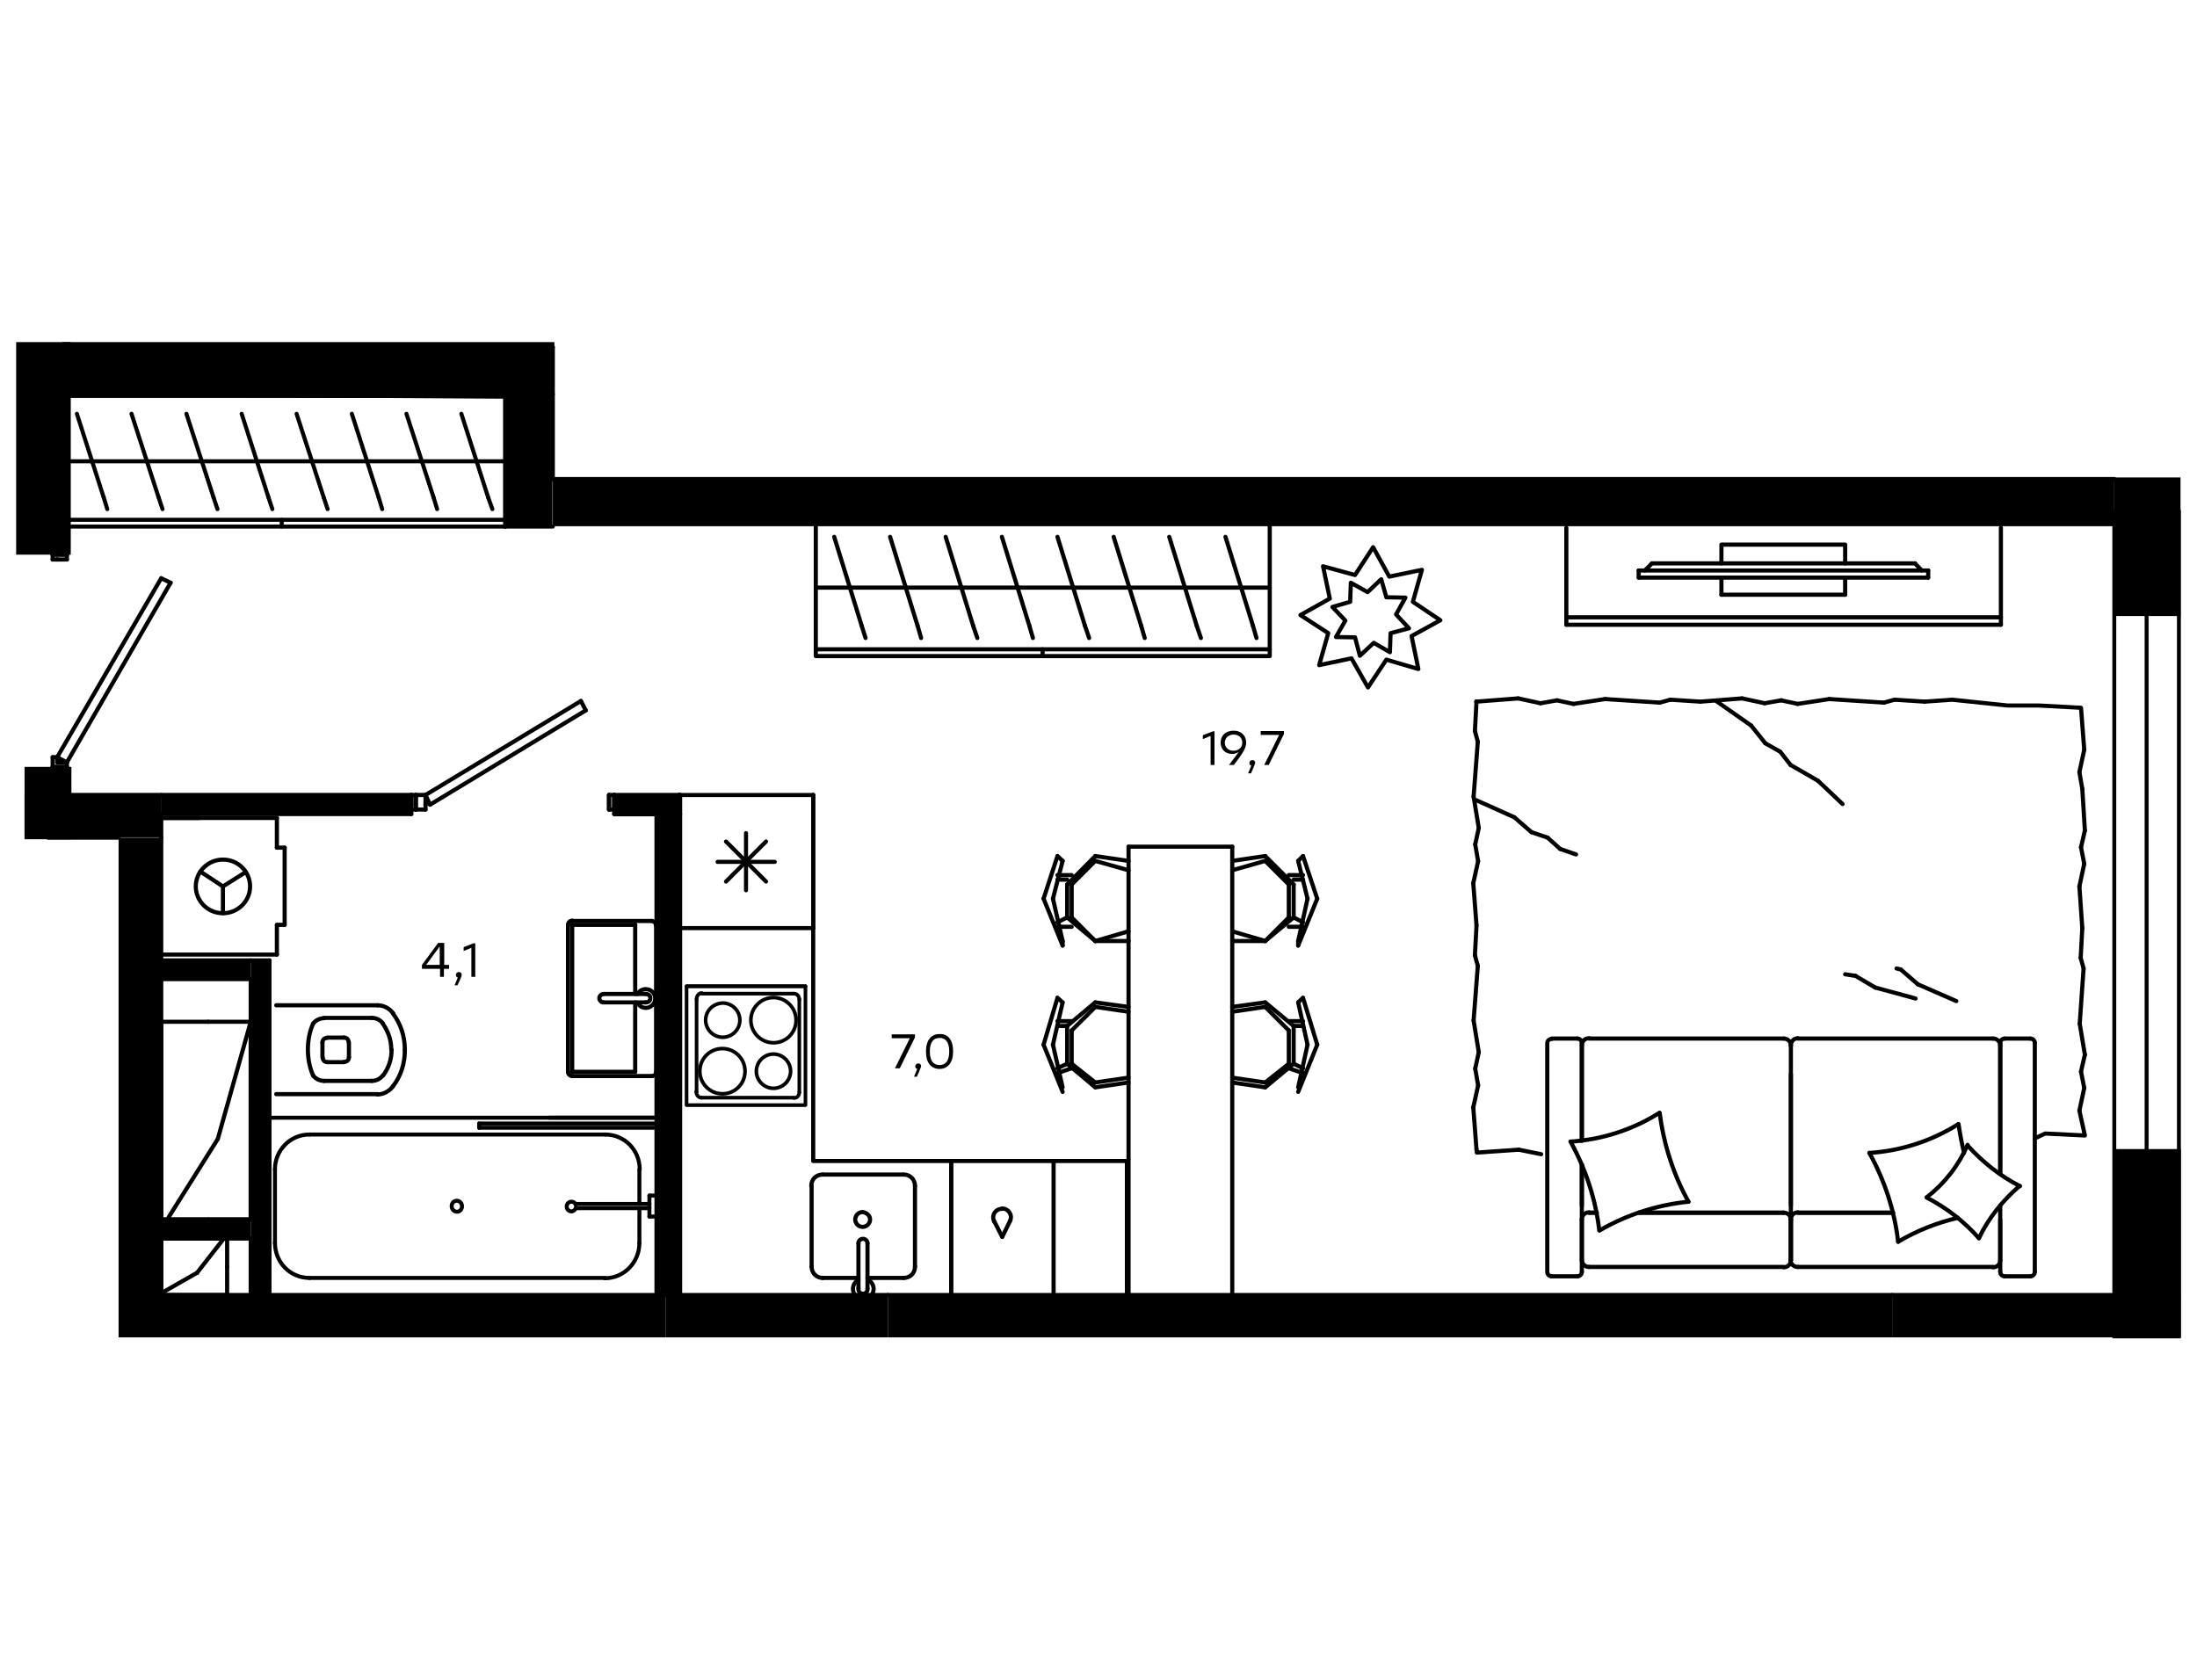 <?xml version="1.0" encoding="utf-8"?>
<!-- Generator: Adobe Illustrator 22.0.1, SVG Export Plug-In . SVG Version: 6.00 Build 0)  -->
<svg version="1.1" id="Слой_1" xmlns="http://www.w3.org/2000/svg" xmlns:xlink="http://www.w3.org/1999/xlink" x="0px" y="0px"
	 viewBox="0 0 680 520" style="enable-background:new 0 0 680 520;" xml:space="preserve">
<style type="text/css">
	.st0{clip-path:url(#SVGID_5_);}
	.st1{clip-path:url(#SVGID_6_);}
	.st2{fill:none;}
	.st3{fill:none;stroke:#000000;stroke-width:1.282;stroke-linecap:round;stroke-linejoin:round;stroke-miterlimit:10;}
	.st4{fill:none;stroke:#000000;stroke-width:1.267;stroke-linecap:round;stroke-linejoin:round;stroke-miterlimit:10;}
	.st5{fill:none;stroke:#000000;stroke-width:1.118;stroke-linecap:round;stroke-linejoin:round;stroke-miterlimit:10;}
	.st6{fill:none;stroke:#000000;stroke-width:1.232;stroke-linecap:round;stroke-linejoin:round;stroke-miterlimit:10;}
	.st7{fill:none;stroke:#000000;stroke-width:1.253;stroke-linecap:round;stroke-linejoin:round;stroke-miterlimit:10;}
	.st8{fill:none;stroke:#000000;stroke-width:1.211;stroke-miterlimit:10;}
</style>
<g>
	<rect x="7.6" y="246.1" width="42.4" height="13.1"/>
	<rect x="36.7" y="259.3" width="13.1" height="141.7"/>
	<rect x="36.7" y="400.9" width="169.4" height="13.1"/>
	<rect x="274.8" y="400.9" width="311" height="13.1"/>
	<rect x="156.4" y="122" width="14.6" height="40.9"/>
	<rect x="171.1" y="148.3" width="483.3" height="14.6"/>
	<g>
		<g>
			<g>
				<g>
					<g>
						<g>
							<g>
								<defs>
									<rect id="SVGID_1_" x="190.1" y="246.1" width="20.4" height="5.9"/>
								</defs>
								<clipPath id="SVGID_2_">
									<use xlink:href="#SVGID_1_"  style="overflow:visible;"/>
								</clipPath>
							</g>
							<g>
								<defs>
									<rect id="SVGID_3_" x="190.1" y="246.1" width="20.4" height="5.9"/>
								</defs>
								<defs>
									<rect id="SVGID_4_" x="49.9" y="246.1" width="77.4" height="5.9"/>
								</defs>
								<clipPath id="SVGID_5_">
									<use xlink:href="#SVGID_3_"  style="overflow:visible;"/>
								</clipPath>
								<clipPath id="SVGID_6_" class="st0">
									<use xlink:href="#SVGID_4_"  style="overflow:visible;"/>
								</clipPath>
								<rect x="49.9" y="246.1" class="st1" width="160.6" height="5.9"/>
							</g>
						</g>
					</g>
				</g>
			</g>
		</g>
	</g>
	<rect x="203.2" y="252" width="7.3" height="148.9"/>
	<polygon class="st2" points="49.9,179 48.4,180.4 45.4,186.3 44,187.7 39.7,196.6 38.2,198 35.3,203.9 33.8,205.3 29.4,214 
		28,215.6 23.6,224.3 22.1,225.7 19.2,231.6 17.7,233 22.1,234.4 22.1,233 25,227.2 26.6,225.7 30.9,217 32.3,215.6 36.7,206.7 
		38.2,205.3 41.1,199.4 42.6,198 47,189.3 48.4,187.7 52.8,179 	"/>
	<rect x="654.4" y="147.8" width="20.5" height="42.9"/>
	<rect x="585.7" y="400.9" width="89.3" height="13.1"/>
	<rect x="206.1" y="400.9" width="68.7" height="13.1"/>
	<rect x="654.4" y="355.7" width="20.6" height="45.3"/>
	<rect x="77.6" y="297.3" width="5.9" height="103.7"/>
	<rect x="49.9" y="377.5" width="27.7" height="5.9"/>
	<rect x="49.9" y="297.3" width="27.7" height="5.9"/>
	<line class="st3" x1="49.9" y1="297.3" x2="49.9" y2="259.3"/>
	<line class="st3" x1="49.9" y1="377.5" x2="49.9" y2="303.1"/>
	<line class="st3" x1="49.9" y1="400.9" x2="49.9" y2="383.4"/>
	<line class="st3" x1="49.9" y1="246.1" x2="20.7" y2="246.1"/>
	<line class="st3" x1="49.9" y1="259.3" x2="49.9" y2="252"/>
	<line class="st3" x1="14.9" y1="259.3" x2="36.7" y2="259.3"/>
	<line class="st3" x1="20.7" y1="246.1" x2="20.7" y2="238.9"/>
	<line class="st3" x1="20.7" y1="170.3" x2="20.7" y2="122"/>
	<line class="st3" x1="7.6" y1="170.3" x2="20.7" y2="170.3"/>
	<line class="st3" x1="654.4" y1="148.3" x2="171.1" y2="148.3"/>
	<line class="st3" x1="171.1" y1="148.3" x2="171.1" y2="122"/>
	<line class="st3" x1="156.4" y1="163" x2="171.1" y2="163"/>
	<line class="st3" x1="156.4" y1="122" x2="156.4" y2="163"/>
	<line class="st3" x1="171.1" y1="107.5" x2="20.7" y2="107.5"/>
	<line class="st3" x1="171.1" y1="122" x2="171.1" y2="107.5"/>
	<line class="st3" x1="20.7" y1="122" x2="156.4" y2="122"/>
	<line class="st3" x1="585.7" y1="400.9" x2="274.8" y2="400.9"/>
	<line class="st3" x1="77.6" y1="400.9" x2="49.9" y2="400.9"/>
	<line class="st3" x1="206.1" y1="400.9" x2="83.4" y2="400.9"/>
	<line class="st3" x1="210.5" y1="400.9" x2="210.5" y2="252"/>
	<line class="st3" x1="203.2" y1="400.9" x2="210.5" y2="400.9"/>
	<line class="st3" x1="203.2" y1="252" x2="203.2" y2="400.9"/>
	<line class="st3" x1="190.1" y1="246.1" x2="190.1" y2="252"/>
	<line class="st3" x1="210.5" y1="246.1" x2="190.1" y2="246.1"/>
	<line class="st3" x1="210.5" y1="252" x2="210.5" y2="246.1"/>
	<line class="st3" x1="190.1" y1="252" x2="203.2" y2="252"/>
	<line class="st3" x1="127.3" y1="246.1" x2="49.9" y2="246.1"/>
	<line class="st3" x1="127.3" y1="252" x2="127.3" y2="246.1"/>
	<line class="st3" x1="49.9" y1="252" x2="127.3" y2="252"/>
	<line class="st3" x1="188.5" y1="250.6" x2="188.5" y2="246.1"/>
	<line class="st3" x1="188.5" y1="246.1" x2="190.1" y2="246.1"/>
	<line class="st3" x1="190.1" y1="246.1" x2="190.1" y2="250.6"/>
	<line class="st3" x1="190.1" y1="250.6" x2="188.5" y2="250.6"/>
	<line class="st3" x1="128.7" y1="250.6" x2="127.3" y2="250.6"/>
	<line class="st3" x1="127.3" y1="250.6" x2="127.3" y2="246.1"/>
	<line class="st3" x1="127.3" y1="246.1" x2="128.7" y2="246.1"/>
	<line class="st3" x1="128.7" y1="246.1" x2="128.7" y2="250.6"/>
	<line class="st3" x1="188.5" y1="246.1" x2="188.5" y2="250.6"/>
	<line class="st3" x1="128.7" y1="250.6" x2="128.7" y2="246.1"/>
	<line class="st3" x1="128.7" y1="246.1" x2="131.7" y2="246.1"/>
	<line class="st3" x1="131.7" y1="246.1" x2="131.7" y2="249.1"/>
	<line class="st3" x1="131.7" y1="249.1" x2="131.7" y2="249.1"/>
	<line class="st3" x1="131.7" y1="249.1" x2="131.7" y2="250.6"/>
	<line class="st3" x1="131.7" y1="250.6" x2="128.7" y2="250.6"/>
	<line class="st3" x1="179.8" y1="217" x2="181.3" y2="219.9"/>
	<line class="st3" x1="181.3" y1="219.9" x2="133.1" y2="249.1"/>
	<line class="st3" x1="133.1" y1="249.1" x2="131.7" y2="246.1"/>
	<line class="st3" x1="131.7" y1="246.1" x2="179.8" y2="217"/>
	<line class="st3" x1="16.3" y1="170.3" x2="16.3" y2="171.7"/>
	<line class="st3" x1="20.7" y1="170.3" x2="16.3" y2="170.3"/>
	<line class="st3" x1="20.7" y1="171.7" x2="20.7" y2="170.3"/>
	<line class="st3" x1="16.3" y1="171.7" x2="20.7" y2="171.7"/>
	<line class="st3" x1="20.7" y1="237.4" x2="16.3" y2="237.4"/>
	<line class="st3" x1="20.7" y1="238.9" x2="20.7" y2="237.4"/>
	<line class="st3" x1="16.3" y1="238.9" x2="20.7" y2="238.9"/>
	<line class="st3" x1="16.3" y1="237.4" x2="16.3" y2="238.9"/>
	<line class="st3" x1="20.7" y1="171.7" x2="16.3" y2="171.7"/>
	<line class="st3" x1="20.7" y1="173.2" x2="20.7" y2="171.7"/>
	<line class="st3" x1="17.7" y1="173.2" x2="20.7" y2="173.2"/>
	<line class="st3" x1="17.7" y1="173.2" x2="17.7" y2="173.2"/>
	<line class="st3" x1="16.3" y1="173.2" x2="17.7" y2="173.2"/>
	<line class="st3" x1="16.3" y1="171.7" x2="16.3" y2="173.2"/>
	<line class="st3" x1="16.3" y1="234.4" x2="16.3" y2="237.4"/>
	<line class="st3" x1="17.7" y1="234.4" x2="16.3" y2="234.4"/>
	<line class="st3" x1="17.7" y1="236" x2="17.7" y2="234.4"/>
	<line class="st3" x1="20.7" y1="236" x2="17.7" y2="236"/>
	<line class="st3" x1="20.7" y1="237.4" x2="20.7" y2="236"/>
	<line class="st3" x1="16.3" y1="237.4" x2="20.7" y2="237.4"/>
	<line class="st3" x1="20.7" y1="236" x2="52.8" y2="180.4"/>
	<line class="st3" x1="17.7" y1="234.4" x2="20.7" y2="236"/>
	<line class="st3" x1="49.9" y1="179" x2="17.7" y2="234.4"/>
	<line class="st3" x1="52.8" y1="180.4" x2="49.9" y2="179"/>
	<line class="st3" x1="49.9" y1="400.9" x2="49.9" y2="383.4"/>
	<line class="st3" x1="70.3" y1="400.9" x2="49.9" y2="400.9"/>
	<line class="st3" x1="70.3" y1="383.4" x2="70.3" y2="400.9"/>
	<line class="st3" x1="49.9" y1="383.4" x2="70.3" y2="383.4"/>
	<line class="st3" x1="77.6" y1="377.5" x2="49.9" y2="377.5"/>
	<line class="st3" x1="77.6" y1="316.3" x2="77.6" y2="377.5"/>
	<line class="st3" x1="49.9" y1="316.3" x2="77.6" y2="316.3"/>
	<line class="st3" x1="49.9" y1="377.5" x2="49.9" y2="316.3"/>
	<line class="st3" x1="274.8" y1="400.9" x2="206.1" y2="400.9"/>
	<line class="st3" x1="668.9" y1="400.9" x2="585.7" y2="400.9"/>
	<line class="st3" x1="6" y1="170.3" x2="7.6" y2="170.3"/>
	<line class="st3" x1="77.6" y1="400.9" x2="83.4" y2="400.9"/>
	<line class="st3" x1="83.4" y1="297.3" x2="77.6" y2="297.3"/>
	<line class="st3" x1="83.4" y1="400.9" x2="83.4" y2="297.3"/>
	<line class="st3" x1="77.6" y1="383.4" x2="77.6" y2="400.9"/>
	<line class="st3" x1="77.6" y1="303.1" x2="77.6" y2="377.5"/>
	<line class="st3" x1="64.4" y1="316.3" x2="64.4" y2="316.3"/>
	<line class="st3" x1="64.4" y1="377.5" x2="64.4" y2="377.5"/>
	<line class="st3" x1="70.3" y1="392.2" x2="70.3" y2="392.2"/>
	<line class="st3" x1="49.9" y1="297.3" x2="49.9" y2="303.1"/>
	<line class="st3" x1="49.9" y1="303.1" x2="77.6" y2="303.1"/>
	<line class="st3" x1="77.6" y1="297.3" x2="49.9" y2="297.3"/>
	<line class="st3" x1="49.9" y1="377.5" x2="49.9" y2="383.4"/>
	<line class="st3" x1="77.6" y1="377.5" x2="49.9" y2="377.5"/>
	<line class="st3" x1="49.9" y1="383.4" x2="77.6" y2="383.4"/>
	<g>
		<line class="st4" x1="251.7" y1="287.3" x2="251.7" y2="246.1"/>
		<polyline class="st4" points="251.7,246.1 251.7,287.3 210.2,287.3 210.2,246.1 		"/>
		<line class="st4" x1="230.9" y1="275.6" x2="230.9" y2="257.9"/>
		<line class="st4" x1="224.7" y1="260.5" x2="237.1" y2="272.9"/>
		<line class="st4" x1="224.7" y1="272.9" x2="237.1" y2="260.5"/>
		<line class="st4" x1="222.1" y1="266.8" x2="239.8" y2="266.8"/>
		<line class="st4" x1="251.7" y1="246.1" x2="210.2" y2="246.1"/>
	</g>
	<g>
		<line class="st3" x1="294.4" y1="402" x2="294.4" y2="359.8"/>
		<line class="st3" x1="294.4" y1="359.8" x2="294.4" y2="402"/>
		<line class="st3" x1="326.1" y1="402" x2="326.1" y2="359.8"/>
		<polyline class="st3" points="251.7,287.3 251.7,297.5 251.7,329.2 251.7,359.4 348.8,359.4 348.8,406.4 		"/>
		<line class="st3" x1="310.2" y1="382.9" x2="307.7" y2="378"/>
		<line class="st3" x1="312.6" y1="378" x2="310.2" y2="382.9"/>
		<path class="st3" d="M312.6,378c0.2-0.4,0.3-0.8,0.3-1.2c0-1.4-1.2-2.7-2.7-2.7"/>
		<path class="st3" d="M310.1,374.2L310.1,374.2c-1.4,0-2.7,1.1-2.7,2.7c0,0.4,0.1,0.8,0.3,1.2"/>
	</g>
	<g>
		<line class="st3" x1="268.5" y1="384.9" x2="268.5" y2="398.9"/>
		<line class="st3" x1="265.7" y1="395.6" x2="254.6" y2="395.6"/>
		<line class="st3" x1="254.6" y1="363.6" x2="279.7" y2="363.6"/>
		<line class="st3" x1="279.7" y1="395.6" x2="268.5" y2="395.6"/>
		<line class="st3" x1="283.2" y1="367.1" x2="283.2" y2="392.1"/>
		<line class="st3" x1="265.7" y1="398.9" x2="265.7" y2="384.9"/>
		<line class="st3" x1="251.2" y1="392.1" x2="251.2" y2="367.1"/>
		<path class="st3" d="M268.5,384.9L268.5,384.9c0-0.8-0.6-1.4-1.4-1.4s-1.4,0.6-1.4,1.4l0,0"/>
		<path class="st3" d="M251.2,392.1c0,2,1.5,3.5,3.5,3.5"/>
		<path class="st3" d="M265.7,396.2c-1,0.5-1.7,1.6-1.7,2.8c0,1.7,1.4,3.2,3.2,3.2c1.7,0,3.2-1.4,3.2-3.2c0-1.2-0.7-2.3-1.7-2.8"/>
		<path class="st3" d="M283.2,367.1c0-2-1.5-3.5-3.5-3.5"/>
		<path class="st3" d="M279.7,395.6c2,0,3.5-1.5,3.5-3.5"/>
		<path class="st3" d="M254.6,363.6c-2,0-3.5,1.5-3.5,3.5"/>
		<path class="st3" d="M265.7,398.9c0,0.1,0,0.1,0,0.2c0,0.8,0.6,1.4,1.4,1.4s1.4-0.6,1.4-1.4c0-0.1,0-0.1,0-0.2"/>
		<path class="st3" d="M269.3,377.5c0,1.2-1,2.3-2.3,2.3c-1.2,0-2.3-1-2.3-2.3c0-1.2,1-2.3,2.3-2.3
			C268.3,375.4,269.3,376.3,269.3,377.5"/>
	</g>
	<g>
		<line class="st5" x1="249.3" y1="305.3" x2="212.5" y2="305.3"/>
		<path class="st5" d="M234.1,331.6c0,2.9,2.4,5.3,5.3,5.3c2.9,0,5.3-2.4,5.3-5.3s-2.4-5.3-5.3-5.3
			C236.5,326.3,234.1,328.7,234.1,331.6"/>
		<path class="st5" d="M232.4,315.8c0,3.8,3.1,7,7,7s7-3.1,7-7c0-3.8-3.1-7-7-7C235.6,308.8,232.4,311.9,232.4,315.8"/>
		<path class="st5" d="M218.4,315.8c0,2.9,2.4,5.3,5.3,5.3c2.9,0,5.3-2.4,5.3-5.3s-2.4-5.3-5.3-5.3
			C220.7,310.6,218.4,312.9,218.4,315.8"/>
		<path class="st5" d="M216.6,331.6c0,3.8,3.1,7,7,7s7-3.1,7-7c0-3.8-3.1-7-7-7C219.7,324.6,216.6,327.7,216.6,331.6"/>
		<line class="st5" x1="247.4" y1="309.3" x2="247.4" y2="338.1"/>
		<line class="st5" x1="217.1" y1="307.6" x2="245.8" y2="307.6"/>
		<line class="st5" x1="215.6" y1="338.1" x2="215.6" y2="309.3"/>
		<line class="st5" x1="245.8" y1="339.8" x2="217.1" y2="339.8"/>
		<path class="st5" d="M215.6,309.3L215.6,309.3c0-1,0.7-1.9,1.6-1.9"/>
		<path class="st5" d="M247.4,338.1L247.4,338.1c0,1-0.7,1.8-1.6,1.8"/>
		<path class="st5" d="M245.8,307.6L245.8,307.6c0.9,0,1.6,0.8,1.6,1.9"/>
		<path class="st5" d="M217.1,339.8L217.1,339.8c-0.9,0-1.6-0.8-1.6-1.9"/>
		<rect x="212.5" y="305.3" class="st5" width="36.8" height="36.8"/>
	</g>
	<g>
		<polyline class="st3" points="532.8,174.4 532.8,168.6 571.1,168.6 571.1,174.4 		"/>
		<line class="st3" x1="571.1" y1="178.8" x2="571.1" y2="184.1"/>
		<line class="st3" x1="571.1" y1="184.1" x2="532.8" y2="184.1"/>
		<line class="st3" x1="532.8" y1="184.1" x2="532.8" y2="178.8"/>
		<line class="st3" x1="619.3" y1="191.1" x2="484.8" y2="191.1"/>
		<line class="st3" x1="484.8" y1="193.4" x2="484.8" y2="163.4"/>
		<line class="st3" x1="619.3" y1="193.4" x2="484.8" y2="193.4"/>
		<line class="st3" x1="619.3" y1="163.4" x2="619.3" y2="193.4"/>
		<line class="st3" x1="596.8" y1="178.8" x2="596.8" y2="176.6"/>
		<line class="st3" x1="511.3" y1="174.4" x2="509.1" y2="176.6"/>
		<line class="st3" x1="594.8" y1="176.6" x2="592.7" y2="174.4"/>
		<line class="st3" x1="507.2" y1="176.6" x2="596.8" y2="176.6"/>
		<line class="st3" x1="596.8" y1="178.8" x2="507.2" y2="178.8"/>
		<line class="st3" x1="507.2" y1="178.8" x2="507.2" y2="176.6"/>
		<line class="st3" x1="592.7" y1="174.4" x2="511.3" y2="174.4"/>
	</g>
	<g>
		<line class="st3" x1="507.3" y1="375.4" x2="552.1" y2="375.4"/>
		<line class="st3" x1="628.4" y1="321.5" x2="620.5" y2="321.5"/>
		<line class="st3" x1="616.9" y1="321.5" x2="556.4" y2="321.5"/>
		<line class="st3" x1="489.6" y1="360.5" x2="489.6" y2="373.2"/>
		<line class="st3" x1="489.6" y1="323.6" x2="489.6" y2="353.1"/>
		<line class="st3" x1="619.1" y1="323.6" x2="619.1" y2="363.4"/>
		<line class="st3" x1="554.3" y1="377.5" x2="554.3" y2="390.1"/>
		<line class="st3" x1="556.4" y1="375.4" x2="585.9" y2="375.4"/>
		<line class="st3" x1="480.3" y1="395.1" x2="488.2" y2="395.1"/>
		<line class="st3" x1="554.3" y1="390.1" x2="554.3" y2="377.5"/>
		<line class="st3" x1="616.9" y1="392.2" x2="556.4" y2="392.2"/>
		<line class="st3" x1="619.1" y1="363.4" x2="619.1" y2="322.9"/>
		<line class="st3" x1="554.3" y1="332.6" x2="554.3" y2="373.2"/>
		<line class="st3" x1="552.1" y1="321.5" x2="491.8" y2="321.5"/>
		<line class="st3" x1="488.2" y1="321.5" x2="480.3" y2="321.5"/>
		<line class="st3" x1="491.8" y1="375.4" x2="494.2" y2="375.4"/>
		<line class="st3" x1="489.6" y1="393.7" x2="489.6" y2="360.5"/>
		<line class="st3" x1="491.8" y1="375.4" x2="494.2" y2="375.4"/>
		<line class="st3" x1="489.6" y1="390.1" x2="489.6" y2="377.5"/>
		<line class="st3" x1="554.3" y1="390.1" x2="554.3" y2="377.5"/>
		<line class="st3" x1="556.4" y1="375.4" x2="585.9" y2="375.4"/>
		<line class="st3" x1="552.1" y1="392.2" x2="491.8" y2="392.2"/>
		<line class="st3" x1="489.6" y1="353.1" x2="489.6" y2="322.9"/>
		<line class="st3" x1="507.3" y1="375.4" x2="552.1" y2="375.4"/>
		<line class="st3" x1="629.8" y1="393.7" x2="629.8" y2="322.9"/>
		<line class="st3" x1="620.5" y1="395.1" x2="628.4" y2="395.1"/>
		<line class="st3" x1="619.1" y1="373.2" x2="619.1" y2="393.7"/>
		<line class="st3" x1="554.3" y1="377.5" x2="554.3" y2="323.6"/>
		<line class="st3" x1="619.1" y1="377.5" x2="619.1" y2="390.1"/>
		<path class="st3" d="M489.6,393.7c0,0.8-0.6,1.4-1.4,1.4"/>
		<path class="st3" d="M619.1,322.9c0-0.8,0.6-1.4,1.4-1.4"/>
		<path class="st3" d="M620.5,395.1c-0.8,0-1.4-0.6-1.4-1.4"/>
		<path class="st3" d="M552.1,375.4c1.2,0,2.2,0.9,2.2,2.2"/>
		<path class="st3" d="M619.1,390.1c0,1.2-0.9,2.2-2.2,2.2"/>
		<path class="st3" d="M491.8,392.2c-1.2,0-2.2-0.9-2.2-2.2"/>
		<path class="st3" d="M552.1,321.5c1.2,0,2.2,0.9,2.2,2.2"/>
		<path class="st3" d="M554.3,390.1c0,1.2-0.9,2.2-2.2,2.2"/>
		<path class="st3" d="M554.3,323.6c0-1.2,0.9-2.2,2.2-2.2"/>
		<path class="st3" d="M480.3,395.1c-0.8,0-1.4-0.6-1.4-1.4V323c0-0.8,0.6-1.4,1.4-1.4"/>
		<path class="st3" d="M556.4,392.2c-1.2,0-2.2-0.9-2.2-2.2"/>
		<path class="st3" d="M628.4,321.5c0.8,0,1.4,0.6,1.4,1.4"/>
		<path class="st3" d="M489.6,323.6c0-1.2,0.9-2.2,2.2-2.2"/>
		<path class="st3" d="M488.2,321.5c0.8,0,1.4,0.6,1.4,1.4"/>
		<path class="st3" d="M616.9,321.5c1.2,0,2.2,0.9,2.2,2.2"/>
		<path class="st3" d="M489.6,377.5c0-1.2,0.9-2.2,2.2-2.2"/>
		<path class="st3" d="M554.3,377.5c0-1.2,0.9-2.2,2.2-2.2"/>
		<path class="st3" d="M629.8,393.7c0,0.8-0.6,1.4-1.4,1.4"/>
		<path class="st3" d="M522.6,372c-4.7-8.5-7.7-17.9-8.9-27.5"/>
		<path class="st3" d="M625.2,367.2c-6.2-3.2-11.6-7.5-16.2-12.6"/>
		<path class="st3" d="M609,354.4c-2.8,6.4-7.1,11.9-12.6,16.2"/>
		<path class="st3" d="M513.6,344.5c-8.2,5.2-17.8,8.3-27.5,8.9"/>
		<path class="st3" d="M578.6,356.9c4.7,8.5,7.8,17.9,8.9,27.5"/>
		<path class="st3" d="M587.5,384.4c5.7-3.4,12-5.9,18.5-7.4"/>
		<path class="st3" d="M606.1,348c-8.2,5.2-17.8,8.3-27.5,8.9"/>
		<path class="st3" d="M486.1,353.4c4.7,8.5,7.8,17.9,8.9,27.5"/>
		<path class="st3" d="M495.1,380.9c8.4-4.9,17.8-7.9,27.5-8.9"/>
		<path class="st3" d="M596.3,370.7c6.2,3.2,11.7,7.5,16.2,12.6"/>
		<path class="st3" d="M607.9,356.9c-0.7-3-1.3-6-1.7-8.9"/>
		<path class="st3" d="M612.5,383.3c3-6.3,7.4-11.7,12.6-16.2"/>
	</g>
	<g>
		<line class="st3" x1="456.5" y1="295.7" x2="457" y2="286.5"/>
		<line class="st3" x1="457.7" y1="325.7" x2="456.1" y2="315.9"/>
		<line class="st3" x1="457.5" y1="336" x2="456.6" y2="330.8"/>
		<line class="st3" x1="456.6" y1="330.8" x2="457.7" y2="325.7"/>
		<line class="st3" x1="457.4" y1="299" x2="456.5" y2="295.7"/>
		<line class="st3" x1="456.1" y1="315.9" x2="457.4" y2="299"/>
		<line class="st3" x1="457" y1="355.9" x2="456" y2="342.8"/>
		<line class="st3" x1="456" y1="342.8" x2="457.5" y2="336"/>
		<line class="st3" x1="456.5" y1="226.3" x2="457" y2="217.1"/>
		<line class="st3" x1="457.7" y1="256.3" x2="456.1" y2="246.6"/>
		<line class="st3" x1="457.5" y1="266.6" x2="456.6" y2="261.4"/>
		<line class="st3" x1="456.6" y1="261.4" x2="457.7" y2="256.3"/>
		<line class="st3" x1="457.4" y1="229.6" x2="456.5" y2="226.3"/>
		<line class="st3" x1="456.1" y1="246.6" x2="457.4" y2="229.6"/>
		<line class="st3" x1="457" y1="286.5" x2="456" y2="273.4"/>
		<line class="st3" x1="456" y1="273.4" x2="457.5" y2="266.6"/>
		<line class="st3" x1="517" y1="216.6" x2="526.3" y2="217.2"/>
		<line class="st3" x1="487" y1="217.9" x2="496.8" y2="216.4"/>
		<line class="st3" x1="476.8" y1="217.7" x2="481.9" y2="216.8"/>
		<line class="st3" x1="481.9" y1="216.8" x2="487" y2="217.9"/>
		<line class="st3" x1="513.7" y1="217.5" x2="517" y2="216.6"/>
		<line class="st3" x1="496.8" y1="216.4" x2="513.7" y2="217.5"/>
		<line class="st3" x1="456.9" y1="217.2" x2="469.9" y2="216.2"/>
		<line class="st3" x1="469.9" y1="216.2" x2="476.8" y2="217.7"/>
		<line class="st3" x1="586.4" y1="216.6" x2="595.7" y2="217.2"/>
		<line class="st3" x1="556.4" y1="217.9" x2="566.2" y2="216.4"/>
		<line class="st3" x1="546.2" y1="217.7" x2="551.3" y2="216.8"/>
		<line class="st3" x1="551.3" y1="216.8" x2="556.4" y2="217.9"/>
		<line class="st3" x1="583.1" y1="217.5" x2="586.4" y2="216.6"/>
		<line class="st3" x1="566.2" y1="216.4" x2="583.1" y2="217.5"/>
		<line class="st3" x1="526.3" y1="217.2" x2="539.2" y2="216.2"/>
		<line class="st3" x1="539.2" y1="216.2" x2="546.2" y2="217.7"/>
		<polyline class="st3" points="595.7,217.2 604.2,216.6 621.4,218.4 631.1,218.4 644.1,219.1 645.1,232.1 		"/>
		<line class="st3" x1="482.9" y1="262.8" x2="487.8" y2="264.5"/>
		<line class="st3" x1="474" y1="257.6" x2="479" y2="259.3"/>
		<line class="st3" x1="479" y1="259.3" x2="482.9" y2="262.8"/>
		<line class="st3" x1="456.9" y1="247.7" x2="468.7" y2="253"/>
		<line class="st3" x1="644" y1="296.5" x2="644.5" y2="287.3"/>
		<line class="st3" x1="645.3" y1="326.5" x2="643.7" y2="316.9"/>
		<line class="st3" x1="645.1" y1="336.8" x2="644.1" y2="331.7"/>
		<line class="st3" x1="644.1" y1="331.7" x2="645.3" y2="326.5"/>
		<line class="st3" x1="644.9" y1="299.8" x2="644" y2="296.5"/>
		<line class="st3" x1="643.7" y1="316.9" x2="644.9" y2="299.8"/>
		<polyline class="st3" points="643.6,343.8 645.3,351.5 633,350.9 629.8,352.4 		"/>
		<line class="st3" x1="643.6" y1="343.8" x2="645.1" y2="336.8"/>
		<line class="st3" x1="645.3" y1="257.1" x2="644.5" y2="244.2"/>
		<line class="st3" x1="645.1" y1="267.4" x2="644.1" y2="262.3"/>
		<line class="st3" x1="644.1" y1="262.3" x2="645.3" y2="257.1"/>
		<line class="st3" x1="644.5" y1="287.3" x2="643.6" y2="274.4"/>
		<line class="st3" x1="643.6" y1="274.4" x2="645.1" y2="267.4"/>
		<line class="st3" x1="468.7" y1="253" x2="474" y2="257.6"/>
		<line class="st3" x1="554.2" y1="236.8" x2="562.7" y2="241.7"/>
		<line class="st3" x1="546.4" y1="230.1" x2="551" y2="232.7"/>
		<line class="st3" x1="551" y1="232.7" x2="554.2" y2="236.8"/>
		<line class="st3" x1="562.7" y1="241.7" x2="570.3" y2="248.9"/>
		<line class="st3" x1="531.3" y1="217.1" x2="542" y2="224.6"/>
		<line class="st3" x1="457" y1="355.9" x2="457.2" y2="356.7"/>
		<line class="st3" x1="457.1" y1="356.8" x2="470.1" y2="355.9"/>
		<line class="st3" x1="470.1" y1="355.9" x2="477" y2="357.3"/>
		<line class="st3" x1="542" y1="224.6" x2="546.4" y2="230.1"/>
		<line class="st3" x1="588.3" y1="300.1" x2="587" y2="299.8"/>
		<line class="st3" x1="605.5" y1="309.9" x2="593.6" y2="304.7"/>
		<line class="st3" x1="593.6" y1="304.7" x2="588.3" y2="300.1"/>
		<line class="st3" x1="643.6" y1="239" x2="644.5" y2="244.2"/>
		<line class="st3" x1="645.1" y1="232.1" x2="643.6" y2="239"/>
		<line class="st3" x1="574.3" y1="302.1" x2="571.1" y2="301.6"/>
		<line class="st3" x1="592.9" y1="309.1" x2="580.4" y2="305.7"/>
		<line class="st3" x1="580.4" y1="305.7" x2="574.3" y2="302.1"/>
	</g>
	<g>
		<line class="st3" x1="85.7" y1="262.4" x2="85.7" y2="253.2"/>
		<line class="st3" x1="69" y1="274.4" x2="62" y2="269.8"/>
		<line class="st3" x1="69" y1="274.4" x2="69" y2="282.7"/>
		<line class="st3" x1="88.1" y1="286.3" x2="85.7" y2="286.3"/>
		<line class="st3" x1="88.1" y1="262.4" x2="88.1" y2="286.3"/>
		<line class="st3" x1="69" y1="274.4" x2="76" y2="270"/>
		<line class="st3" x1="61.6" y1="253.2" x2="50.2" y2="253.2"/>
		<line class="st3" x1="50.2" y1="295.5" x2="85.7" y2="295.5"/>
		<line class="st3" x1="85.7" y1="253.2" x2="50.2" y2="253.2"/>
		<line class="st3" x1="85.7" y1="295.5" x2="85.7" y2="286.3"/>
		<line class="st3" x1="85.7" y1="262.4" x2="88.1" y2="262.4"/>
		<path class="st3" d="M69,282.7c4.6,0,8.4-3.7,8.4-8.3c0-4.6-3.7-8.3-8.4-8.3c-4.6,0-8.4,3.7-8.4,8.3
			C60.6,278.9,64.3,282.7,69,282.7"/>
	</g>
	<g>
		<line class="st6" x1="197.9" y1="372.7" x2="197.9" y2="362"/>
		<path class="st6" d="M197.9,362"/>
		<polyline class="st6" points="202.5,346 83.3,346 83.3,361.3 83.3,370.3 83.3,395.6 		"/>
		<line class="st6" x1="85.1" y1="362" x2="85.1" y2="384.8"/>
		<line class="st6" x1="197.9" y1="384.8" x2="197.9" y2="374"/>
		<line class="st6" x1="95.8" y1="395.6" x2="187.3" y2="395.6"/>
		<line class="st6" x1="187.3" y1="351.2" x2="95.8" y2="351.2"/>
		<path class="st6" d="M95.8,395.6c-6,0-10.7-4.8-10.7-10.9"/>
		<path class="st6" d="M187.3,351.2c6,0,10.7,4.8,10.7,10.8"/>
		<path class="st6" d="M85.1,362c0-6,4.8-10.8,10.7-10.8"/>
		<path class="st6" d="M197.9,384.8c0,6-4.8,10.9-10.7,10.9"/>
		<path class="st6" d="M139.8,373.4c0,1,0.8,1.7,1.6,1.7c1,0,1.6-0.8,1.6-1.7c0-1-0.8-1.7-1.6-1.7
			C140.6,371.7,139.8,372.3,139.8,373.4"/>
		<line class="st6" x1="148.3" y1="347.8" x2="148.3" y2="349.1"/>
		<line class="st6" x1="148.3" y1="349.1" x2="202.5" y2="349.1"/>
		<line class="st6" x1="202.5" y1="347.8" x2="148.3" y2="347.8"/>
		<line class="st6" x1="202.5" y1="346" x2="170" y2="346"/>
		<path class="st6" d="M198.9,370.4"/>
		<line class="st6" x1="201" y1="376.6" x2="202.5" y2="376.6"/>
		<line class="st6" x1="178.2" y1="374" x2="201" y2="374"/>
		<path class="st6" d="M198.9,370.4"/>
		<line class="st6" x1="201" y1="372.7" x2="178.2" y2="372.7"/>
		<line class="st6" x1="201" y1="370.1" x2="201" y2="376.6"/>
		<path class="st6" d="M200.3,372.7"/>
		<line class="st6" x1="202.5" y1="370.1" x2="201" y2="370.1"/>
		<path class="st6" d="M201,372.3"/>
		<path class="st6" d="M178.2,374c-0.2,0.6-0.8,1-1.3,1c-0.9,0-1.5-0.7-1.5-1.5c0-0.9,0.7-1.5,1.5-1.5c0.6,0,1.2,0.4,1.3,1"/>
	</g>
	<g>
		<line class="st3" x1="99.8" y1="322.7" x2="99.8" y2="327.3"/>
		<line class="st3" x1="116.9" y1="311.2" x2="85.5" y2="311.2"/>
		<line class="st3" x1="108" y1="327.3" x2="108" y2="322.7"/>
		<line class="st3" x1="106.5" y1="321.2" x2="101.3" y2="321.2"/>
		<line class="st3" x1="101.3" y1="328.8" x2="106.5" y2="328.8"/>
		<line class="st3" x1="85.5" y1="338.7" x2="116.9" y2="338.7"/>
		<line class="st3" x1="115.1" y1="315.1" x2="100.3" y2="315.1"/>
		<line class="st3" x1="100.3" y1="334.6" x2="115.1" y2="334.6"/>
		<path class="st3" d="M101.3,328.8c-0.8,0-1.4-0.6-1.4-1.4"/>
		<path class="st3" d="M116.9,311.2c1.8,0,3.6,0.9,4.8,2.5"/>
		<path class="st3" d="M99.8,322.7c0-0.8,0.6-1.4,1.4-1.4"/>
		<path class="st3" d="M106.5,321.2c0.8,0,1.4,0.6,1.4,1.4"/>
		<path class="st3" d="M121.6,313.7c2.4,3.2,3.7,7.1,3.7,11.1c0,0,0,0.1,0,0.2"/>
		<path class="st3" d="M125.3,325c0,0.1,0,0.1,0,0.2c0,4-1.2,7.9-3.7,11.1"/>
		<path class="st3" d="M121.6,336.3c-1.1,1.5-2.9,2.5-4.8,2.5"/>
		<path class="st3" d="M115.1,315.1c1.3,0,2.6,0.6,3.4,1.7"/>
		<path class="st3" d="M118.5,316.9c1.6,2.3,2.6,5,2.6,7.9v0.1"/>
		<path class="st3" d="M108,327.3c0,0.8-0.6,1.4-1.4,1.4"/>
		<path class="st3" d="M118.5,332.9c-0.8,1.1-2.1,1.7-3.4,1.7"/>
		<path class="st3" d="M121.2,324.9v0.1c0,2.9-0.9,5.6-2.6,7.9"/>
		<path class="st3" d="M96.9,332.9c-1.1-2.5-1.6-5.2-1.6-8s0.5-5.5,1.6-8"/>
		<path class="st3" d="M100.3,334.6c-1.3,0-2.6-0.6-3.4-1.7"/>
		<path class="st3" d="M96.9,316.9c0.8-1.1,2.1-1.7,3.4-1.7"/>
	</g>
	<g>
		<line class="st3" x1="199.8" y1="310.3" x2="186.8" y2="310.3"/>
		<line class="st3" x1="196.6" y1="286.3" x2="196.6" y2="307.7"/>
		<line class="st3" x1="177.1" y1="333.1" x2="201.7" y2="333.1"/>
		<line class="st3" x1="196.6" y1="331.8" x2="177.1" y2="331.8"/>
		<line class="st3" x1="177.1" y1="331.8" x2="177.1" y2="286.3"/>
		<line class="st3" x1="177.1" y1="286.3" x2="196.6" y2="286.3"/>
		<line class="st3" x1="186.8" y1="307.7" x2="199.8" y2="307.7"/>
		<line class="st3" x1="196.6" y1="310.3" x2="196.6" y2="331.8"/>
		<line class="st3" x1="203.1" y1="331.8" x2="203.1" y2="286.3"/>
		<line class="st3" x1="201.7" y1="285.1" x2="177.1" y2="285.1"/>
		<line class="st3" x1="175.8" y1="286.3" x2="175.8" y2="331.8"/>
		<path class="st3" d="M175.8,286.3c0-0.7,0.6-1.3,1.3-1.3"/>
		<path class="st3" d="M177.1,333.1c-0.7,0-1.3-0.6-1.3-1.3"/>
		<path class="st3" d="M201.7,285.1c0.7,0,1.3,0.6,1.3,1.3"/>
		<path class="st3" d="M203.1,331.8c0,0.7-0.6,1.3-1.3,1.3"/>
		<path class="st3" d="M197.3,307.7c0.5-0.9,1.5-1.5,2.6-1.5c1.6,0,2.9,1.3,2.9,2.9s-1.3,2.9-2.9,2.9c-1.1,0-2.1-0.6-2.6-1.6"/>
		<path class="st3" d="M199.8,307.7c0.1,0,0.1,0,0.2,0c0.7,0,1.3,0.6,1.3,1.3c0,0.7-0.6,1.3-1.3,1.3c-0.1,0-0.1,0-0.2,0"/>
		<path class="st3" d="M186.8,310.3L186.8,310.3c-0.7,0-1.3-0.6-1.3-1.3c0-0.7,0.6-1.3,1.3-1.3l0,0"/>
	</g>
	<g>
		<polyline class="st7" points="156.4,163 18.1,163 18.1,122 156.4,122.8 156.4,163 		"/>
		<line class="st7" x1="156.4" y1="160.9" x2="18.1" y2="160.9"/>
		<line class="st7" x1="156.4" y1="142.8" x2="18.1" y2="142.8"/>
		<line class="st7" x1="33.2" y1="157.6" x2="32.1" y2="154"/>
		<line class="st7" x1="32.1" y1="154" x2="23.8" y2="128.1"/>
		<line class="st7" x1="50.3" y1="157.6" x2="49.1" y2="154"/>
		<line class="st7" x1="49.1" y1="154" x2="40.7" y2="128.1"/>
		<line class="st7" x1="67.3" y1="157.6" x2="66.1" y2="154"/>
		<line class="st7" x1="66.1" y1="154" x2="57.7" y2="128.1"/>
		<line class="st7" x1="84.3" y1="157.6" x2="83.1" y2="154"/>
		<line class="st7" x1="83.1" y1="154" x2="74.8" y2="128.1"/>
		<line class="st7" x1="101.4" y1="157.6" x2="100.2" y2="154"/>
		<line class="st7" x1="100.2" y1="154" x2="91.8" y2="128.1"/>
		<line class="st7" x1="118.3" y1="157.6" x2="117.2" y2="154"/>
		<line class="st7" x1="117.2" y1="154" x2="108.9" y2="128.1"/>
		<line class="st7" x1="135.3" y1="157.6" x2="134.2" y2="154"/>
		<line class="st7" x1="134.2" y1="154" x2="125.8" y2="128.1"/>
		<line class="st7" x1="152.4" y1="157.6" x2="151.1" y2="154"/>
		<line class="st7" x1="151.1" y1="154" x2="142.8" y2="128.1"/>
		<line class="st7" x1="87.2" y1="160.9" x2="87.2" y2="163"/>
	</g>
	<g>
		<polyline class="st3" points="393,203.1 252.5,203.1 252.5,159.8 393,160.5 393,203.1 		"/>
		<line class="st3" x1="393" y1="201" x2="252.5" y2="201"/>
		<line class="st3" x1="393" y1="181.9" x2="252.5" y2="181.9"/>
		<line class="st3" x1="267.9" y1="197.5" x2="266.7" y2="193.7"/>
		<line class="st3" x1="266.7" y1="193.7" x2="258.2" y2="166.2"/>
		<line class="st3" x1="285.1" y1="197.5" x2="284" y2="193.7"/>
		<line class="st3" x1="284" y1="193.7" x2="275.5" y2="166.2"/>
		<line class="st3" x1="302.5" y1="197.5" x2="301.2" y2="193.7"/>
		<line class="st3" x1="301.2" y1="193.7" x2="292.7" y2="166.2"/>
		<line class="st3" x1="319.7" y1="197.5" x2="318.6" y2="193.7"/>
		<line class="st3" x1="318.6" y1="193.7" x2="310.1" y2="166.2"/>
		<line class="st3" x1="337.1" y1="197.5" x2="335.8" y2="193.7"/>
		<line class="st3" x1="335.8" y1="193.7" x2="327.3" y2="166.2"/>
		<line class="st3" x1="354.3" y1="197.5" x2="353.2" y2="193.7"/>
		<line class="st3" x1="353.2" y1="193.7" x2="344.7" y2="166.2"/>
		<line class="st3" x1="371.7" y1="197.5" x2="370.4" y2="193.7"/>
		<line class="st3" x1="370.4" y1="193.7" x2="361.9" y2="166.2"/>
		<line class="st3" x1="388.9" y1="197.5" x2="387.8" y2="193.7"/>
		<line class="st3" x1="387.8" y1="193.7" x2="379.3" y2="166.2"/>
		<line class="st3" x1="322.7" y1="201" x2="322.7" y2="203.1"/>
	</g>
	<g>
		<line class="st3" x1="69.2" y1="383.5" x2="61" y2="394"/>
		<line class="st3" x1="61" y1="394" x2="48.9" y2="400.9"/>
	</g>
	<g>
		<line class="st3" x1="77.6" y1="316.3" x2="67.4" y2="352.6"/>
		<line class="st3" x1="67.4" y1="352.6" x2="52.2" y2="376.8"/>
	</g>
	<g>
		<polygon class="st3" points="418.1,180.4 423.3,183.3 427.5,179.3 429.1,184.9 435,185 432.1,190.2 436.1,194.5 430.4,196 
			430.2,201.9 425.2,199 420.9,203 419.4,197.3 413.5,197.2 416.4,192.1 412.4,187.9 417.9,186.3 		"/>
		<polygon class="st3" points="409.5,175.3 419.4,178 425,169.4 430,178.5 440.1,176.4 437.3,186.3 445.8,192 436.9,196.9 
			439,207.1 429.1,204.2 423.4,212.8 418.3,203.8 408.3,205.9 411.1,196 402.5,190.4 411.6,185.3 		"/>
	</g>
	<g>
		<line class="st3" x1="391.6" y1="265" x2="381.4" y2="266.5"/>
		<line class="st3" x1="400.4" y1="273.8" x2="391.6" y2="265"/>
		<line class="st3" x1="400.4" y1="284" x2="400.4" y2="273.8"/>
		<line class="st3" x1="391.6" y1="291.3" x2="400.4" y2="284"/>
		<line class="st3" x1="381.4" y1="291.3" x2="391.6" y2="291.3"/>
		<line class="st3" x1="391.6" y1="266.5" x2="381.4" y2="269.4"/>
		<line class="st3" x1="398.9" y1="273.8" x2="391.6" y2="266.5"/>
		<line class="st3" x1="398.9" y1="284" x2="398.9" y2="273.8"/>
		<line class="st3" x1="391.6" y1="291.3" x2="398.9" y2="284"/>
		<line class="st3" x1="381.4" y1="288.3" x2="391.6" y2="291.3"/>
		<line class="st3" x1="403.3" y1="286.9" x2="398.9" y2="286.9"/>
		<line class="st3" x1="403.3" y1="285.5" x2="400.4" y2="284"/>
		<line class="st3" x1="401.8" y1="291.3" x2="401.8" y2="292.7"/>
		<line class="st3" x1="403.3" y1="272.3" x2="400.4" y2="272.3"/>
		<line class="st3" x1="403.3" y1="270.9" x2="398.9" y2="270.9"/>
		<line class="st3" x1="401.8" y1="266.5" x2="403.3" y2="265"/>
		<line class="st3" x1="404.7" y1="278.2" x2="401.8" y2="266.5"/>
		<line class="st3" x1="401.8" y1="291.3" x2="404.7" y2="278.2"/>
		<line class="st3" x1="407.7" y1="278.2" x2="403.3" y2="265"/>
		<line class="st3" x1="401.8" y1="292.7" x2="407.7" y2="278.2"/>
		<line class="st3" x1="339" y1="310.3" x2="349.3" y2="311.7"/>
		<line class="st3" x1="330.3" y1="317.6" x2="339" y2="310.3"/>
		<line class="st3" x1="330.3" y1="329.3" x2="330.3" y2="317.6"/>
		<line class="st3" x1="339" y1="336.6" x2="330.3" y2="329.3"/>
		<line class="st3" x1="349.3" y1="335.1" x2="339" y2="336.6"/>
		<line class="st3" x1="339" y1="311.7" x2="349.3" y2="313.2"/>
		<line class="st3" x1="331.7" y1="319" x2="339" y2="311.7"/>
		<line class="st3" x1="331.7" y1="329.3" x2="331.7" y2="319"/>
		<line class="st3" x1="339" y1="335.1" x2="331.7" y2="329.3"/>
		<line class="st3" x1="349.3" y1="333.6" x2="339" y2="335.1"/>
		<line class="st3" x1="327.3" y1="332.2" x2="331.7" y2="330.7"/>
		<line class="st3" x1="327.3" y1="330.7" x2="330.3" y2="329.3"/>
		<line class="st3" x1="327.3" y1="317.6" x2="330.3" y2="317.6"/>
		<line class="st3" x1="327.3" y1="316.1" x2="331.7" y2="316.1"/>
		<line class="st3" x1="328.9" y1="310.3" x2="327.3" y2="308.9"/>
		<line class="st3" x1="325.9" y1="323.4" x2="328.9" y2="310.3"/>
		<line class="st3" x1="328.9" y1="336.6" x2="325.9" y2="323.4"/>
		<line class="st3" x1="323" y1="323.4" x2="327.3" y2="308.9"/>
		<line class="st3" x1="328.9" y1="338" x2="323" y2="323.4"/>
		<line class="st3" x1="339" y1="265" x2="349.3" y2="266.5"/>
		<line class="st3" x1="330.3" y1="273.8" x2="339" y2="265"/>
		<line class="st3" x1="330.3" y1="284" x2="330.3" y2="273.8"/>
		<line class="st3" x1="339" y1="291.3" x2="330.3" y2="284"/>
		<line class="st3" x1="349.3" y1="291.3" x2="339" y2="291.3"/>
		<line class="st3" x1="339" y1="266.5" x2="349.3" y2="269.4"/>
		<line class="st3" x1="331.7" y1="273.8" x2="339" y2="266.5"/>
		<line class="st3" x1="331.7" y1="284" x2="331.7" y2="273.8"/>
		<line class="st3" x1="339" y1="291.3" x2="331.7" y2="284"/>
		<line class="st3" x1="349.3" y1="288.3" x2="339" y2="291.3"/>
		<line class="st3" x1="327.3" y1="286.9" x2="331.7" y2="286.9"/>
		<line class="st3" x1="327.3" y1="285.5" x2="330.3" y2="284"/>
		<line class="st3" x1="328.9" y1="291.3" x2="328.9" y2="292.7"/>
		<line class="st3" x1="327.3" y1="272.3" x2="330.3" y2="272.3"/>
		<line class="st3" x1="327.3" y1="270.9" x2="331.7" y2="270.9"/>
		<line class="st3" x1="328.9" y1="266.5" x2="327.3" y2="265"/>
		<line class="st3" x1="325.9" y1="278.2" x2="328.9" y2="266.5"/>
		<line class="st3" x1="328.9" y1="291.3" x2="325.9" y2="278.2"/>
		<line class="st3" x1="323" y1="278.2" x2="327.3" y2="265"/>
		<line class="st3" x1="328.9" y1="292.7" x2="323" y2="278.2"/>
		<line class="st3" x1="391.6" y1="310.3" x2="381.4" y2="311.7"/>
		<line class="st3" x1="400.4" y1="317.6" x2="391.6" y2="310.3"/>
		<line class="st3" x1="400.4" y1="329.3" x2="400.4" y2="317.6"/>
		<line class="st3" x1="391.6" y1="336.6" x2="400.4" y2="329.3"/>
		<line class="st3" x1="381.4" y1="335.1" x2="391.6" y2="336.6"/>
		<line class="st3" x1="391.6" y1="311.7" x2="381.4" y2="313.2"/>
		<line class="st3" x1="398.9" y1="319" x2="391.6" y2="311.7"/>
		<line class="st3" x1="398.9" y1="329.3" x2="398.9" y2="319"/>
		<line class="st3" x1="391.6" y1="335.1" x2="398.9" y2="329.3"/>
		<line class="st3" x1="381.4" y1="333.6" x2="391.6" y2="335.1"/>
		<line class="st3" x1="403.3" y1="332.2" x2="398.9" y2="330.7"/>
		<line class="st3" x1="403.3" y1="330.7" x2="400.4" y2="329.3"/>
		<line class="st3" x1="403.3" y1="317.6" x2="400.4" y2="317.6"/>
		<line class="st3" x1="403.3" y1="316.1" x2="398.9" y2="316.1"/>
		<line class="st3" x1="401.8" y1="310.3" x2="403.3" y2="308.9"/>
		<line class="st3" x1="404.7" y1="323.4" x2="401.8" y2="310.3"/>
		<line class="st3" x1="401.8" y1="336.6" x2="404.7" y2="323.4"/>
		<line class="st3" x1="407.7" y1="323.4" x2="403.3" y2="308.9"/>
		<line class="st3" x1="401.8" y1="338" x2="407.7" y2="323.4"/>
		<line class="st3" x1="381.4" y1="262.1" x2="381.4" y2="403.7"/>
		<line class="st3" x1="349.3" y1="262.1" x2="381.4" y2="262.1"/>
		<line class="st3" x1="349.3" y1="403.7" x2="349.3" y2="262.1"/>
	</g>
	<rect x="5" y="105.9" width="16.9" height="65.8"/>
	<rect x="19.2" y="105.9" width="152.4" height="17.3"/>
	<rect x="7.6" y="237.4" width="14.5" height="22.4"/>
	<rect x="49.9" y="246.1" width="77.4" height="5.9"/>
	<rect x="190.1" y="246.1" width="20.4" height="6.6"/>
	<g>
		<rect x="654.4" y="158.5" class="st8" width="20" height="255.2"/>
		<line class="st8" x1="664.4" y1="414.1" x2="664.4" y2="158.5"/>
	</g>
</g>
<g>
	<path d="M138.9,299.9h-1.5v2.5h-1.2v-2.5h-5.6v-1.2l5-6.8h1.9v6.8h1.5V299.9z M136.1,298.7v-5.6H136l-4.1,5.6L136.1,298.7z"/>
	<path d="M141.6,305h-0.9l1-2.4c-0.4-0.1-0.6-0.4-0.6-0.8c0-0.5,0.4-0.9,0.9-0.9c0.4,0,0.9,0.2,0.9,0.9
		C142.9,302,142.9,302.3,141.6,305z"/>
	<path d="M147.1,291.9v10.5h-1.2v-9l-2.4,1v-1.2l3.1-1.2H147.1z"/>
</g>
<g>
	<path d="M283.2,320.2v0.9l-4.7,9.6H277l4.6-9.3H276v-1.2H283.2z"/>
	<path d="M283.8,333.3h-0.9l1-2.4c-0.4-0.1-0.6-0.4-0.6-0.8c0-0.5,0.4-0.9,0.9-0.9c0.4,0,0.9,0.2,0.9,0.9
		C285,330.3,285,330.6,283.8,333.3z"/>
	<path d="M295,325.5c0,3.4-1.6,5.4-4.2,5.4c-2.6,0-4.2-1.9-4.2-5.4c0-3.5,1.6-5.4,4.2-5.4C293.5,320,295,322,295,325.5z
		 M293.8,325.5c0-3-1.2-4.2-3-4.2c-1.8,0-3,1.2-3,4.2s1.2,4.2,3,4.2C292.6,329.7,293.8,328.5,293.8,325.5z"/>
</g>
<g>
	<path d="M375.9,226.3v10.5h-1.2v-9l-2.4,1v-1.2l3.1-1.2H375.9z"/>
	<path d="M385.7,229.9c0,1.8-1.1,3.3-3.8,6.9h-1.5l3-4c-0.6,0.3-1.2,0.6-2,0.6c-1.9,0-3.6-1.2-3.6-3.5c0-2.3,1.7-3.7,3.9-3.7
		C383.9,226.1,385.7,227.5,385.7,229.9z M384.5,229.9c0-1.6-1.2-2.5-2.7-2.5c-1.5,0-2.7,1-2.7,2.5c0,1.6,1.2,2.5,2.7,2.5
		C383.3,232.4,384.5,231.4,384.5,229.9z"/>
	<path d="M387.2,239.4h-0.9l1-2.4c-0.4-0.1-0.6-0.4-0.6-0.8c0-0.5,0.4-0.9,0.9-0.9c0.4,0,0.9,0.2,0.9,0.9
		C388.4,236.4,388.4,236.7,387.2,239.4z"/>
	<path d="M397.4,226.3v0.9l-4.7,9.6h-1.4l4.6-9.3h-5.7v-1.2H397.4z"/>
</g>
</svg>
